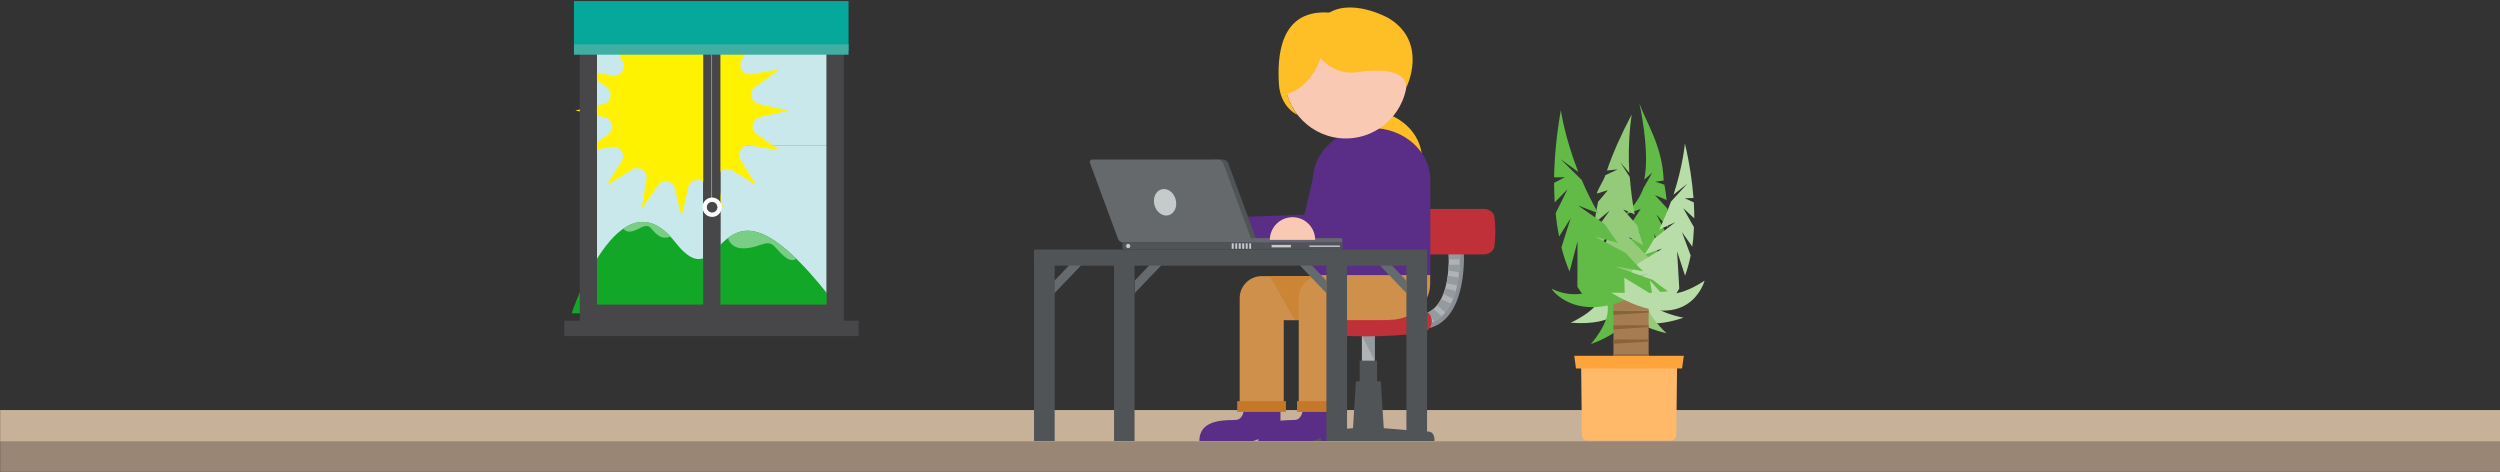 <?xml version="1.0" encoding="utf-8"?>
<!-- Generator: Adobe Illustrator 19.2.1, SVG Export Plug-In . SVG Version: 6.00 Build 0)  -->
<svg version="1.1" id="Layer_1" xmlns="http://www.w3.org/2000/svg" xmlns:xlink="http://www.w3.org/1999/xlink" x="0px" y="0px"
	 viewBox="0 0 1599.8 301.9" style="enable-background:new 0 0 1599.8 301.9;" xml:space="preserve">
<rect x="0" y="0" width="1599.8" height="301.9" fill="#333333" stroke="none"/>
<style type="text/css">
	.st0{fill:#998675;}
	.st1{fill:#C7B299;}
	.st2{fill:#B9DDA9;}
	.st3{fill:#62BB46;}
	.st4{fill:#93CB79;}
	.st5{fill:#A67C52;}
	.st6{fill:#8C6239;}
	.st7{fill:#FFB969;}
	.st8{fill:#FFA43A;}
	.st9{fill:#FDBE26;}
	.st10{fill:#898F94;}
	.st11{fill:#AFB3B6;}
	.st12{fill:#959A9E;}
	.st13{fill:#505457;}
	.st14{fill:#C03038;}
	.st15{fill:#CE904B;}
	.st16{fill:#5A2D86;}
	.st17{fill:#FAC9B4;}
	.st18{fill:#65696C;}
	.st19{fill:#C5CACB;}
	.st20{fill:#C57828;}
	.st21{fill:#CB8534;}
	.st22{fill:#656A6E;}
	.st23{fill:#C8E8EB;}
	.st24{fill:#12A727;}
	.st25{fill:#79CD85;}
	.st26{clip-path:url(#SVGID_2_);fill:#006A91;}
	.st27{clip-path:url(#SVGID_6_);fill:#006A91;}
	.st28{fill:none;}
	.st29{fill:#FFF200;}
	.st30{clip-path:url(#SVGID_10_);fill:#BA803B;}
	.st31{clip-path:url(#SVGID_10_);fill:#98918A;}
	.st32{fill:#474648;}
	.st33{clip-path:url(#SVGID_12_);fill:#F4EBC4;}
	.st34{clip-path:url(#SVGID_14_);fill:#E7F1D7;}
	.st35{clip-path:url(#SVGID_14_);fill:#F4EBC4;}
	.st36{clip-path:url(#SVGID_16_);fill:#EC1C24;}
	.st37{clip-path:url(#SVGID_18_);fill:#47C5E3;}
	.st38{clip-path:url(#SVGID_18_);fill:#86D3E9;}
	.st39{clip-path:url(#SVGID_18_);fill:#006A91;}
	.st40{clip-path:url(#SVGID_18_);fill:#FFFFFF;}
	.st41{clip-path:url(#SVGID_18_);fill:#45C4E4;}
	.st42{clip-path:url(#SVGID_18_);fill:#98918A;}
	.st43{clip-path:url(#SVGID_18_);fill:#EC1C24;}
	.st44{clip-path:url(#SVGID_18_);fill:#6C4F37;}
	.st45{clip-path:url(#SVGID_18_);fill:#BA803B;}
	.st46{clip-path:url(#SVGID_18_);fill:#908C85;}
	.st47{clip-path:url(#SVGID_18_);fill:#C0BCB8;}
	.st48{clip-path:url(#SVGID_18_);fill:#93CB7B;}
	.st49{fill:#07A89C;}
	.st50{fill:#FFFFFF;stroke:#EAEAEB;stroke-width:0.278;stroke-miterlimit:10;}
	.st51{fill:#41AEA4;}
	.st52{fill:#FFFFFF;}
</style>
<g id="Layer_2">
</g>
<rect x="0.1" y="281.9" class="st0" width="1600" height="20"/>
<rect x="0.1" y="262.4" class="st1" width="1600" height="20"/>
<g>
	<path class="st2" d="M1038.2,196c0,0-3.7,12.8-33.1,10.5c0,0,16.6-7.2,19.6-17C1027.7,179.7,1038.2,196,1038.2,196z"/>
	<path class="st3" d="M1043.8,196.9c0,0,2,13.1-25.8,23.3c0,0,12.1-13.5,10.8-23.6C1027.5,186.5,1043.8,196.9,1043.8,196.9z"/>
	<path class="st2" d="M1042.7,201.2c0,0,6.7,11.5,34.7,2.1c0,0-17.9-2.9-23.2-11.7C1048.9,182.9,1042.7,201.2,1042.7,201.2z"/>
	<path class="st4" d="M1038.2,193.1c0,0-0.5,13.3,28.3,20.2c0,0-13.6-12-13.4-22.2C1053.2,180.8,1038.2,193.1,1038.2,193.1z"/>
	<path class="st3" d="M1057.3,110.5l-5.8,10.2c-1.5,4.3-4.6,10-11.5,16.6l9.9-3.6l-6.2,9.5c-1.4,3.5-3.1,6.9-4.9,10.4l10.8-5
		l-14.1,10.8c-2.1,3.5-4.5,7.1-7,10.5c5.8-2.1,13.7-4.9,13.7-4.9l-18,10.1c-2,2.3-4.2,4.6-6.4,6.9l41.2-3.3c0,0,1.6-2.1,3.4-6.7
		l-3.9-22.6l6.5,14.4c0.9-3.6,1.6-7.8,2-12.8l-7-13.7l7.3,8.2c0.1-3.7,0-7.6-0.3-12l-8-8.7l7.5,3.2c-0.3-3.1-0.8-6.3-1.4-9.8
		l-5.8-1.9l5.3-0.8c-0.6-21.7-11.2-37.1-15.5-49.3c0,0,6.9,30.2,3.1,48.7L1057.3,110.5z"/>
	<path class="st4" d="M1036.9,103.9l6,9.4c0.6,6.7,1.6,16.4,3.2,23.9l-7.4-3.2l9,10.3c1.1,4.2,2.3,8.4,3.8,12.7l-9.3-5.4l12.1,12.6
		c1.8,4.4,3.9,8.8,6.2,13.2c-6.2-3.3-14.8-7.9-14.8-7.9l18.8,14.6c1.9,3,3.9,6,6.2,8.9l-46.6-10.8c0,0-1.5-2.7-2.8-8.2l8.4-25.2
		l-9.9,15.3c-0.4-4.2-0.5-9.2-0.1-14.9l10.4-14.5l-9.8,8.1c0.5-4.2,1.3-8.7,2.3-13.6l6.3-7.5l-7.1,2.2c0.9-3.5,4.3-8,5.5-11.8
		l7.9-3.7l-6.9,0.7c3.7-10.8,8.9-22.7,15.9-35.9c0,0-2.8,15.6-1.6,37.4L1036.9,103.9z"/>
	<g>
		<rect x="1032.5" y="254.5" class="st5" width="22.5" height="9.3"/>
		<polygon class="st6" points="1055,255.7 1032.5,257.2 1032.5,254.5 1055,254.5 		"/>
		<rect x="1032.5" y="245.2" class="st5" width="22.5" height="9.3"/>
		<polygon class="st6" points="1055,246.4 1032.5,247.9 1032.5,245.2 1055,245.2 		"/>
		<rect x="1032.5" y="235.9" class="st5" width="22.5" height="9.3"/>
		<polygon class="st6" points="1055,237.2 1032.5,238.6 1032.5,235.9 1055,235.9 		"/>
		<rect x="1032.5" y="226.6" class="st5" width="22.5" height="9.3"/>
		<polygon class="st6" points="1055,227.9 1032.5,229.3 1032.5,226.6 1055,226.6 		"/>
		<rect x="1032.5" y="217.4" class="st5" width="22.5" height="9.3"/>
		<polygon class="st6" points="1055,218.6 1032.5,220 1032.5,217.4 1055,217.4 		"/>
		<rect x="1032.5" y="208.1" class="st5" width="22.5" height="9.3"/>
		<polygon class="st6" points="1055,209.3 1032.5,210.8 1032.5,208.1 1055,208.1 		"/>
		<rect x="1032.5" y="198.8" class="st5" width="22.5" height="9.3"/>
		<polygon class="st6" points="1055,200 1032.5,201.5 1032.5,198.8 1055,198.8 		"/>
		<rect x="1032.5" y="189.5" class="st5" width="22.5" height="9.3"/>
		<polygon class="st6" points="1055,190.7 1032.5,192.2 1032.5,189.5 1055,189.5 		"/>
	</g>
	<path class="st2" d="M1079.8,117.5l-10.5,11.5c-2.1,5.7-4.6,11.8-7.6,17.9l10.3-4.7l-13.4,10.5c-1.9,3.4-4,6.8-6.2,10.1l11.7-3.9
		l-15.8,9.6c-2.6,3.4-5.4,6.8-8.5,10c6.2-1.4,14.7-3.4,14.7-3.4l-19.7,8.3c-2.4,2.2-4.8,4.3-7.4,6.3l42.9,1.4c0,0,1.9-2,4.3-6.5
		l-1.4-23.8l5.1,15.6c1.3-3.6,2.6-7.9,3.6-12.9l-5.6-15l6.6,9.3c0.6-3.8,0.9-7.9,1.1-12.4l-6.9-12.2l7.1,6.5c0-3.2-0.1-6.6-0.3-10.2
		l-5.8-2.6l5.6-0.2c-0.8-10.2-2.4-21.8-5.5-34.9c0,0-1.2,14.2-7.3,32.8L1079.8,117.5z"/>
	<path class="st3" d="M998.6,101.8l13.6,13.4c2.9,6.8,6.4,14.1,10.6,21.3l-13-5l17.1,11.9c2.6,4,5.3,8,8.3,12l-14.6-4l19.9,10.6
		c3.4,4,7.1,7.9,11,11.6c-7.7-1.3-18.2-3.2-18.2-3.2l24.6,8.8c3,2.5,6.2,4.9,9.5,7.2l-52.3,4.7c0,0-2.5-2.3-5.7-7.6l0.1-29.1
		l-5.1,19.4c-1.8-4.3-3.7-9.4-5.2-15.5l5.9-18.7l-7.4,11.8c-0.9-4.6-1.7-9.5-2.2-15l7.6-15.3l-8.2,8.4c-0.2-3.9-0.4-8.1-0.4-12.5
		l6.9-3.6l-6.9,0.1c0.2-12.5,1.5-26.8,4.3-43c0,0,2.4,17.2,11.2,39.6L998.6,101.8z"/>
	<g>
		<g>
			<g>
				<path class="st7" d="M1072.7,278.5c-0.1,1.9-1.7,3.4-3.6,3.4h-53.2c-1.9,0-3.5-1.5-3.6-3.4l-0.5-45c-0.1-1.9,1.3-3.4,3.2-3.4h55
					c1.9,0,3.3,1.5,3.2,3.4L1072.7,278.5z"/>
				<polygon class="st8" points="1076.4,235.8 1008.5,235.8 1007.4,227.7 1077.5,227.7 				"/>
			</g>
		</g>
	</g>
	<path class="st3" d="M1019.7,185.6c0,0-11.6,6.5-26.7-0.8c-0.8-0.3,15.5,23.5,53.5,4.2L1019.7,185.6z"/>
	<path class="st2" d="M1062.8,187.2c0,0,9,4.9,28-7.6c0,0-9.9,37.4-59.8,7.7l8.7,0.1l-0.3-9.7l18,11l-1.6-9.2L1062.8,187.2z"/>
</g>
<path class="st0" d="M1600.1,280.7"/>
<path class="st0" d="M0.1,280.7"/>
<path class="st0" d="M0.1,300.7"/>
<path class="st0" d="M1600.1,300.7"/>
<g>
	<g>
		<path class="st9" d="M889.5,73.6c0,0,21.6,7.4,20.7,31.6l-25.1,8.8l-14.3-32.1L889.5,73.6z"/>
		<g>
			<g>
				<path class="st10" d="M913.7,210.2c26.4-5.8,23.1-50.2,22.9-52l-6.9,0.7c0,0.4,3.7,37.8-16.6,42.3l1.5,6.8L913.7,210.2z"/>
				<path class="st11" d="M911.7,208c26.4-5.8,22.2-48,22-49.8l-6.9,0.7c0,0.4,3.7,37.8-16.6,42.3L911.7,208L911.7,208z"/>
				<g>
					<path class="st12" d="M925.7,181.2c0.3-1.6,0.6-3.2,0.8-4.7l6.9,1.2c-0.2,1.6-0.5,3.3-0.9,5L925.7,181.2z"/>
					<path class="st12" d="M926.8,173.1c0.1-1.3,0.2-2.5,0.2-3.7h7c0,1.5-0.2,3.2-0.3,4.9L926.8,173.1z"/>
					<path class="st12" d="M923.6,188.2c0.5-1.2,0.9-2.4,1.2-3.6l6.8,1.5c-0.5,1.7-1,3.4-1.7,5.1L923.6,188.2z"/>
					<path class="st12" d="M927,161.6h7c0.1,1.2,0.1,2.7,0.1,4.4h-7C927.1,164.3,927.1,162.8,927,161.6z"/>
					<path class="st12" d="M919.6,195.3c1-1.2,1.8-2.5,2.6-3.9l6.3,2.9c-1,2-2.2,3.9-3.6,5.6L919.6,195.3z"/>
					<path class="st12" d="M913.7,200c1.3-0.6,2.4-1.4,3.5-2.3l5.3,4.6c-1.4,1.3-2.9,2.4-4.7,3.4L913.7,200z"/>
				</g>
			</g>
			<rect x="871.5" y="211.9" class="st11" width="8.2" height="19.2"/>
			<polygon class="st12" points="879.6,230.6 879.6,214.7 871.5,214.7 			"/>
			<g>
				<path class="st13" d="M834,274.4c0,2.8,2.3,5.1,5.1,5.1c2.8,0,5.1-2.3,5.1-5.1c0-2.8-2.3-5.1-5.1-5.1
					C836.3,269.3,834,271.6,834,274.4z M836.8,274.4c0-1.3,1-2.3,2.3-2.3c1.3,0,2.3,1,2.3,2.3c0,1.3-1,2.3-2.3,2.3
					C837.8,276.7,836.8,275.7,836.8,274.4z"/>
			</g>
			<path class="st14" d="M839.7,213.2c23.1,2.7,46.4,2.7,69.5,0c4.5-0.5,7.6-4.5,7-8.7c-0.6-4.2-4.5-7.1-8.7-6.6
				c-21.9,2.5-44,2.5-66,0c-4.2-0.5-8.1,2.4-8.8,6.6C832.1,208.7,835.2,212.7,839.7,213.2L839.7,213.2z"/>
			<path class="st14" d="M912.9,162.7c-3.9-0.5-6.6-3.1-6.2-6c0.7-5.7,0.7-11.4,0-17l0,0c-0.3-2.9,2.3-5.6,6.2-6h35.5
				c3.9-0.4,7.6,1.8,7.9,5.1c0.8,6.3,0.8,12.6,0,18.9c-0.4,3.2-4.1,5.5-7.9,5.1H912.9z"/>
		</g>
		<g>
			<path class="st15" d="M821.5,261.9h-28.2v-71.1c0-7.8,6.3-14.1,14.1-14.1h38.8v28.2h-24.7V261.9L821.5,261.9z"/>
			<path class="st16" d="M767.5,282.2H802l5.7-2.1l-0.2,2.1h11.9v-20.4H796c0,0-0.2,6.4-4.9,6.9
				C786.5,269.2,767.5,267.1,767.5,282.2z"/>
		</g>
		<path class="st16" d="M840.1,176v-60.7c0-18.4,16.8-33.4,37.6-33.4c20.8,0,37.6,14.9,37.6,33.4V176H840.1z"/>
		<path class="st15" d="M889,204.7c14.5,0,26.2-10.3,26.2-23.1V176h-75.2v5.7v23.1H889z"/>
		<path class="st17" d="M900.5,49.3c0,21.7-17.6,39.3-39.3,39.3C839.6,88.6,822,71,822,49.3c0-21.7,17.6-39.3,39.3-39.3
			C882.9,10,900.5,27.6,900.5,49.3z"/>
		<path class="st16" d="M795.4,158.7c-5.3,0-9.7-4.2-9.9-9.6c-0.2-5.5,4.1-10.1,9.6-10.3l39.6-1.4l7.2-30.7
			c1.2-5.3,6.6-8.7,11.9-7.4c5.3,1.3,8.7,6.6,7.4,11.9l-8.9,38.1c-1,4.4-4.9,7.5-9.3,7.7l-47.2,1.6
			C795.7,158.7,795.5,158.7,795.4,158.7L795.4,158.7z"/>
		<path class="st16" d="M833.9,158.1c-5,0-9.2-3.7-9.9-8.8c-0.6-5.5,3.3-10.4,8.7-11.1l17.5-2.1l23.2-24.3c3.8-4,10.1-4.1,14.1-0.3
			c4,3.8,4.1,10.1,0.3,14l-25.7,26.9c-1.6,1.7-3.7,2.7-6,3l-21.1,2.5C834.7,158.1,834.4,158.1,833.9,158.1L833.9,158.1z"/>
		<g>
			<path class="st13" d="M802.4,155.2h-5.3c-1.3,0-2.8-1-3.2-2.2l-18-48.7c-0.5-1.2,0.2-2.2,1.5-2.2h5.3c1.3,0,2.7,1,3.2,2.2
				l18,48.7l3.6,2.2H802.4z"/>
			<g>
				<path class="st18" d="M799.3,155.2h-80.6c-1.3,0-2.7-1-3.2-2.2l-18-48.7c-0.5-1.2,0.2-2.2,1.5-2.2h80.5c1.3,0,2.7,1,3.2,2.2
					l18,48.7l3.6,2.2H799.3z"/>
				<path class="st13" d="M718.3,155.1v3.4c0,0.6,0.5,1.2,1.2,1.2h138.4c0.7,0,1.2-0.5,1.2-1.2v-3.4H718.3z"/>
				<path class="st18" d="M857.7,152.4h-57.8l4.4,2.7H859v-1.5C859,153.6,859.1,152.4,857.7,152.4z"/>
				<g>
					<rect x="799.4" y="155.7" class="st19" width="1.2" height="3.5"/>
					<rect x="797.2" y="155.7" class="st19" width="1.2" height="3.5"/>
					<rect x="794.9" y="155.7" class="st19" width="1.3" height="3.5"/>
					<rect x="792.7" y="155.7" class="st19" width="1.3" height="3.5"/>
					<rect x="790.5" y="155.7" class="st19" width="1.2" height="3.5"/>
					<rect x="788.2" y="155.7" class="st19" width="1.3" height="3.5"/>
				</g>
				<rect x="813.7" y="156.7" class="st19" width="12.4" height="1.6"/>
				<rect x="837.9" y="157.1" class="st19" width="19.5" height="0.9"/>
				<path class="st19" d="M723.3,157.4c0,0.8-0.6,1.4-1.4,1.4c-0.7,0-1.3-0.6-1.3-1.4c0-0.7,0.6-1.4,1.3-1.4
					C722.7,156.1,723.3,156.7,723.3,157.4z"/>
				<path class="st19" d="M752.3,127.5c1.3,4.6-0.7,9.1-4.4,10.2c-3.7,1.1-7.8-1.8-9.1-6.3c-1.3-4.6,0.7-9.1,4.4-10.2
					C747,120.1,751,122.9,752.3,127.5z"/>
			</g>
		</g>
		<g>
			<g>
				<path class="st13" d="M833.4,282.2c0,0-0.9-6.1,4.4-6.1c3.3,0,17.8-1.2,28-2.1l1.9-30h2.4v-13.2h11.1V244h2.4l1.9,30
					c10.2,0.9,24.7,2.1,28,2.1c5.2,0,4.4,6.1,4.4,6.1H833.4z"/>
			</g>
		</g>
		<path class="st17" d="M812.6,153.5c0-8,6.5-14.5,14.5-14.5c8,0,14.5,6.5,14.5,14.5H812.6z"/>
		<path class="st9" d="M844,36c0,0,9,12.5,24.5,10.2c15.5-2.3,30.8-1.3,31.6,9.5c0,0,14.1-28.6-11.5-44.1c0,0-25.4-14.3-40.8-1.5
			C847.7,10,833.2,15.9,844,36z"/>
		<path class="st9" d="M846.1,33.9c0,0-4.8,21-22.6,26.2c0,0,2.9,9.1,6.9,13.5c0,0-11-4.6-12-19.8c-0.9-15.2-0.9-50.3,35.5-45.4
			C852.7,7,846.1,33.9,846.1,33.9z"/>
		<rect x="791.7" y="256.7" class="st20" width="31.2" height="6.9"/>
		<polygon class="st21" points="851.5,204.7 828.5,204.7 812.6,176.7 851.5,176.7 		"/>
		<g>
			<path class="st15" d="M859.3,262.8h-28.2v-72.1c0-7.8,6.3-14.1,14.1-14.1h38.8v28.2h-24.7V262.8L859.3,262.8z"/>
			<path class="st16" d="M805.2,282.2h34.6l5.7-2.1l-0.2,2.1h11.9v-20.4h-23.5c0,0-0.2,6.4-4.8,6.9
				C824.2,269.2,805.2,267.1,805.2,282.2z"/>
		</g>
		<rect x="830" y="256.7" class="st20" width="31.2" height="6.9"/>
		<g>
			<g>
				<rect x="661.7" y="160.4" class="st13" width="13.2" height="121.8"/>
			</g>
			<g>
				<polygon class="st22" points="830.5,160.4 848.8,179.6 848.8,187.6 822.8,160.4 				"/>
				<rect x="848.8" y="160.4" class="st13" width="13.2" height="121.8"/>
			</g>
			<g>
				<polygon class="st22" points="744.4,160.4 726.1,179.6 726.1,187.6 752.1,160.4 				"/>
				<polygon class="st22" points="693.1,160.4 674.8,179.6 674.8,187.6 700.8,160.4 				"/>
				<rect x="712.9" y="160.4" class="st13" width="13.1" height="121.8"/>
			</g>
			<g>
				<polygon class="st22" points="881.7,160.4 900,179.6 900,187.6 874,160.4 				"/>
				<rect x="900" y="160.4" class="st13" width="13.2" height="121.8"/>
			</g>
			<g>
				<rect x="661.7" y="159.7" class="st13" width="251.5" height="10.3"/>
			</g>
		</g>
	</g>
</g>
<g>
	<rect x="382" y="25.9" class="st23" width="68" height="67"/>
	<rect x="461" y="25.9" class="st23" width="68" height="67"/>
	<rect x="382" y="92.9" class="st23" width="68" height="102"/>
	<rect x="461" y="92.9" class="st23" width="68" height="102"/>
	<g>
		<path class="st24" d="M539.1,200.5H365.8c0,0,30.3-91.5,66.2-45.6C466.7,199.1,454.6,86.6,539.1,200.5z"/>
		<g>
			<g>
				<path class="st25" d="M495.8,157.9c4.5,4.8,9.1,10.7,13.8,7.7c-23-22.4-35-20-43.7-13.3c0.4,1.8,2.5,7,10.7,6.6
					C486.6,158.5,490.8,152.5,495.8,157.9z"/>
			</g>
			<path class="st25" d="M399,146.2c0.4,0.8,1.6,2.5,5.1,1.9c4.6-0.8,9-5.6,12.1-2.4c2.9,3,6.5,8.5,12.9,5.6
				C418.2,139.7,408,140.1,399,146.2z"/>
		</g>
	</g>
	<g>
		<defs>
			<rect id="SVGID_1_" x="377" y="95.5" width="75.5" height="101.6"/>
		</defs>
		<clipPath id="SVGID_2_">
			<use xlink:href="#SVGID_1_"  style="overflow:visible;"/>
		</clipPath>
		<polygon class="st26" points="453.1,103.8 453.4,104.1 453.4,101.2 453.1,101.5 		"/>
	</g>
	<g>
		<defs>
			<rect id="SVGID_3_" x="377" y="95.5" width="75.5" height="101.6"/>
		</defs>
		<clipPath id="SVGID_4_">
			<use xlink:href="#SVGID_3_"  style="overflow:visible;"/>
		</clipPath>
	</g>
	<g>
		<defs>
			<rect id="SVGID_5_" x="377" y="95.5" width="75.5" height="101.6"/>
		</defs>
		<clipPath id="SVGID_6_">
			<use xlink:href="#SVGID_5_"  style="overflow:visible;"/>
		</clipPath>
		<polygon class="st27" points="452.6,101.9 452.6,102.1 452.9,102.1 452.9,101.7 452.6,101.7 		"/>
		<polygon class="st27" points="452.6,102.4 452.6,102.6 452.9,102.6 452.9,102.2 452.6,102.2 		"/>
		<polygon class="st27" points="452.6,102.9 452.6,103.1 452.9,103.1 452.9,102.7 452.6,102.7 		"/>
		<polygon class="st27" points="452.6,103.4 452.6,103.6 452.9,103.6 452.9,103.2 452.6,103.2 		"/>
	</g>
	<rect x="377" y="95.5" class="st28" width="75.5" height="101.6"/>
	<rect x="377" y="95.5" class="st28" width="75.5" height="101.6"/>
	<rect x="377" y="95.5" class="st28" width="75.5" height="101.6"/>
	<rect x="377" y="95.5" class="st28" width="75.5" height="101.6"/>
	<rect x="377" y="95.5" class="st28" width="75.5" height="101.6"/>
	<rect x="377" y="95.5" class="st28" width="75.5" height="101.6"/>
	<g>
		<defs>
			<rect id="SVGID_7_" x="377" y="95.5" width="75.5" height="101.6"/>
		</defs>
		<clipPath id="SVGID_8_">
			<use xlink:href="#SVGID_7_"  style="overflow:visible;"/>
		</clipPath>
	</g>
	<rect x="377" y="95.5" class="st28" width="75.5" height="101.6"/>
	<path class="st29" d="M486.4,74.9l17.9-4.1l-18.8-4.3c-5.1-1.2-6.5-7.8-2.2-10.9l15.6-11.3l-18,3.2c-5.2,0.9-9-4.8-6.2-9.2
		l9.7-15.5l-16.3,10.2c-4.4,2.8-10.1-1-9.3-6.1l3.1-19l-10.5,15c-3,4.3-9.8,3-10.9-2.1l-4.1-17.9l-4.3,18.8
		c-1.2,5.1-7.8,6.5-10.9,2.2L409.7,8.1l3.2,18c0.9,5.2-4.8,9-9.2,6.2l-15.5-9.7L398.3,39c2.8,4.4-1,10.1-6.1,9.3l-19-3.1l15,10.5
		c4.3,3,3,9.8-2.1,10.9l-17.9,4.1l18.8,4.3c5.1,1.2,6.5,7.8,2.2,10.9l-15.6,11.3l18-3.2c5.2-0.9,9,4.8,6.2,9.2l-9.7,15.5l16.3-10.2
		c4.4-2.8,10.1,1,9.3,6.1l-3.1,19l10.5-15c3-4.3,9.8-3,10.9,2.1l4.1,17.9l4.3-18.8c1.2-5.1,7.8-6.5,10.9-2.2l11.3,15.6l-3.2-18
		c-0.9-5.2,4.8-9,9.2-6.2l15.5,9.7l-10.2-16.3c-2.8-4.4,1-10.1,6.1-9.3l19,3.1l-15-10.5C479.9,82.8,481.2,76.1,486.4,74.9z"/>
	<g>
		<defs>
			<rect id="SVGID_9_" x="377" y="95.5" width="75.5" height="101.6"/>
		</defs>
		<clipPath id="SVGID_10_">
			<use xlink:href="#SVGID_9_"  style="overflow:visible;"/>
		</clipPath>
		<path class="st30" d="M370.8,173.4c0.2,0,0.4-0.2,0.4-0.4v-11.4c0-0.2-0.2-0.4-0.4-0.4c-0.2,0-0.4,0.2-0.4,0.4v11.4
			C370.4,173.2,370.6,173.4,370.8,173.4"/>
		<path class="st31" d="M368.5,159.5v-3.2c0-0.2,0.1-0.3,0.3-0.3c0.2,0,0.3,0.1,0.3,0.3v2.9h0.7v-2.9c0-0.2,0.1-0.3,0.3-0.3
			c0.2,0,0.3,0.1,0.3,0.3v2.9h0.7v-2.9c0-0.2,0.1-0.3,0.3-0.3c0.2,0,0.3,0.1,0.3,0.3v2.9h0.7v-2.9c0-0.2,0.1-0.3,0.3-0.3
			c0.2,0,0.3,0.1,0.3,0.3v3.2c0,0.2-0.1,0.3-0.3,0.3h-1.6l0,1.9h-0.9l0-1.9h-1.6C368.7,159.8,368.5,159.6,368.5,159.5"/>
	</g>
	<path class="st32" d="M371,13.9v192h169v-192H371z M382,25.9h68v67h-68V25.9z M450,194.9h-68v-102h68V194.9z M529,194.9h-68v-102
		h68V194.9z M529,92.9h-68v-67h68V92.9z"/>
	<g>
		<defs>
			<rect id="SVGID_11_" x="458.9" y="95.5" width="75.5" height="101.6"/>
		</defs>
		<clipPath id="SVGID_12_">
			<use xlink:href="#SVGID_11_"  style="overflow:visible;"/>
		</clipPath>
		<rect x="534.6" y="66.7" class="st33" width="3.3" height="30.2"/>
	</g>
	<g>
		<defs>
			<rect id="SVGID_13_" x="458.9" y="95.5" width="75.5" height="101.6"/>
		</defs>
		<clipPath id="SVGID_14_">
			<use xlink:href="#SVGID_13_"  style="overflow:visible;"/>
		</clipPath>
		<polygon class="st34" points="534.6,104.7 537.9,104.7 537.9,97.9 		"/>
		<polygon class="st35" points="537.9,97.9 534.6,97.9 534.6,104.7 		"/>
	</g>
	<rect x="458.9" y="95.5" class="st28" width="75.5" height="101.6"/>
	<g>
		<defs>
			<rect id="SVGID_15_" x="458.9" y="95.5" width="75.5" height="101.6"/>
		</defs>
		<clipPath id="SVGID_16_">
			<use xlink:href="#SVGID_15_"  style="overflow:visible;"/>
		</clipPath>
		<path class="st36" d="M509.7,65.2c0,0.3,0.2,0.5,0.5,0.5c0.3,0,0.5-0.2,0.5-0.5c0-0.3-0.2-0.5-0.5-0.5
			C510,64.7,509.7,64.9,509.7,65.2"/>
	</g>
	<rect x="458.9" y="95.5" class="st28" width="75.5" height="101.6"/>
	<g>
		<defs>
			<rect id="SVGID_17_" x="458.9" y="95.5" width="75.5" height="101.6"/>
		</defs>
		<clipPath id="SVGID_18_">
			<use xlink:href="#SVGID_17_"  style="overflow:visible;"/>
		</clipPath>
		<path class="st37" d="M453,101.8C453,101.8,453,101.7,453,101.8l-2.1-0.1c0,0-0.1,0-0.1,0.1v1.7c0,0,0,0.1,0.1,0.1h2
			c0,0,0.1,0,0.1-0.1V101.8z"/>
		<path class="st38" d="M450.9,103.5C450.9,103.6,450.9,103.6,450.9,103.5l2,0c0,0,0.1,0,0.1-0.1v-1.7c0,0,0-0.1-0.1,0L450.9,103.5z
			"/>
		<path class="st39" d="M450.7,104.7C450.7,104.7,450.7,104.8,450.7,104.7l-0.3,0c0,0,0,0,0,0v-0.3c0,0,0,0,0,0h0.3c0,0,0,0,0,0
			V104.7z"/>
		<path class="st39" d="M451.2,104.7C451.2,104.7,451.1,104.8,451.2,104.7l-0.3,0c0,0,0,0,0,0v-0.3c0,0,0,0,0,0h0.3c0,0,0,0,0,0
			V104.7z"/>
		<path class="st40" d="M450.9,104.5C450.9,104.5,451,104.5,450.9,104.5c0.1,0,0.1,0,0.1,0C451,104.5,451,104.6,450.9,104.5l0.1,0.1
			h0.1v0h-0.1v0V104.5C451,104.5,451,104.5,450.9,104.5C451,104.5,451,104.5,450.9,104.5C451,104.5,451,104.5,450.9,104.5
			L450.9,104.5z"/>
		<path class="st39" d="M451.6,104.7C451.6,104.7,451.6,104.8,451.6,104.7l-0.3,0c0,0,0,0,0,0v-0.3c0,0,0,0,0,0h0.3c0,0,0,0,0,0
			V104.7z"/>
		<path class="st37" d="M452.1,104.7C452.1,104.7,452.1,104.8,452.1,104.7l-0.3,0c0,0,0,0,0,0v-0.3c0,0,0,0,0,0h0.3c0,0,0,0,0,0
			V104.7z"/>
		<path class="st37" d="M452.1,105.1C452.1,105.1,452.1,105.2,452.1,105.1l-0.3,0c0,0,0,0,0,0v-0.3c0,0,0,0,0,0h0.3c0,0,0,0,0,0
			V105.1z"/>
		<path class="st37" d="M452.1,105.5C452.1,105.6,452.1,105.6,452.1,105.5l-0.3,0c0,0,0,0,0,0v-0.3c0,0,0,0,0,0h0.3c0,0,0,0,0,0
			V105.5z"/>
		<path class="st37" d="M452.1,105.9C452.1,106,452.1,106,452.1,105.9l-0.3,0c0,0,0,0,0,0v-0.3c0,0,0,0,0,0h0.3c0,0,0,0,0,0V105.9z"
			/>
		<path class="st40" d="M451.4,104.6C451.4,104.6,451.4,104.6,451.4,104.6C451.4,104.6,451.4,104.6,451.4,104.6
			C451.4,104.6,451.4,104.6,451.4,104.6C451.4,104.6,451.4,104.6,451.4,104.6L451.4,104.6L451.4,104.6L451.4,104.6l0-0.1h0.1v0
			L451.4,104.6c0.1-0.1,0.1,0,0.1,0C451.5,104.6,451.4,104.7,451.4,104.6C451.4,104.7,451.4,104.6,451.4,104.6L451.4,104.6z"/>
		<path class="st39" d="M450.7,105.1C450.7,105.1,450.7,105.2,450.7,105.1l-0.3,0c0,0,0,0,0,0v-0.3c0,0,0,0,0,0h0.3c0,0,0,0,0,0
			V105.1z"/>
		<path class="st39" d="M451.2,105.1C451.2,105.1,451.1,105.2,451.2,105.1l-0.3,0c0,0,0,0,0,0v-0.3c0,0,0,0,0,0h0.3c0,0,0,0,0,0
			V105.1z"/>
		<path class="st40" d="M450.9,105C450.9,105,451,105,450.9,105C451,105,451,105,450.9,105C451,105,451,105,450.9,105
			C451,105,451,105,450.9,105C451,105,451,105,450.9,105C451,105,451,105,450.9,105L450.9,105l0-0.1h0.1v0H451L450.9,105
			C451,104.9,451,104.9,450.9,105C451,104.9,451,104.9,450.9,105C451,105,451,105,450.9,105C451,105,451,105.1,450.9,105
			C451,105.1,450.9,105.1,450.9,105L450.9,105z"/>
		<path class="st39" d="M451.6,105.1C451.6,105.1,451.6,105.2,451.6,105.1l-0.3,0c0,0,0,0,0,0v-0.3c0,0,0,0,0,0h0.3c0,0,0,0,0,0
			V105.1z"/>
		<path class="st40" d="M451.4,105C451.4,105,451.4,105,451.4,105C451.4,105,451.4,105,451.4,105C451.4,105,451.4,105,451.4,105
			C451.4,105,451.4,105,451.4,105C451.4,105,451.4,105,451.4,105 M451.4,104.9L451.4,104.9L451.4,104.9c0,0.1,0,0.1,0,0.1
			c0,0,0,0.1-0.1,0.1c0,0-0.1,0-0.1-0.1C451.3,105,451.3,105,451.4,104.9L451.4,104.9L451.4,104.9z"/>
		<path class="st39" d="M450.7,105.5C450.7,105.6,450.7,105.6,450.7,105.5l-0.3,0c0,0,0,0,0,0v-0.3c0,0,0,0,0,0h0.3c0,0,0,0,0,0
			V105.5z"/>
		<path class="st39" d="M451.2,105.5C451.2,105.6,451.1,105.6,451.2,105.5l-0.3,0c0,0,0,0,0,0v-0.3c0,0,0,0,0,0h0.3c0,0,0,0,0,0
			V105.5z"/>
		<path class="st40" d="M451,105.3C451,105.3,451,105.3,451,105.3C451,105.3,451,105.3,451,105.3C451,105.3,451,105.4,451,105.3
			C451,105.4,451,105.3,451,105.3 M451,105.4C451,105.4,451,105.4,451,105.4C451,105.4,451,105.4,451,105.4
			C451,105.4,451,105.4,451,105.4C451,105.4,451,105.4,451,105.4 M450.9,105.4C450.9,105.4,450.9,105.4,450.9,105.4
			C450.9,105.4,450.9,105.3,450.9,105.4c0-0.1,0-0.1,0.1-0.1c0,0,0.1,0,0.1,0.1c0,0,0,0,0,0c0,0,0,0,0,0
			C451.1,105.4,451,105.5,450.9,105.4C450.9,105.5,450.9,105.4,450.9,105.4"/>
		<path class="st39" d="M451.6,105.5C451.6,105.6,451.6,105.6,451.6,105.5l-0.3,0c0,0,0,0,0,0v-0.3c0,0,0,0,0,0h0.3c0,0,0,0,0,0
			V105.5z"/>
		<path class="st40" d="M451.4,105.3C451.4,105.3,451.4,105.3,451.4,105.3C451.4,105.3,451.4,105.3,451.4,105.3
			C451.4,105.4,451.4,105.4,451.4,105.3L451.4,105.3C451.4,105.4,451.4,105.4,451.4,105.3 M451.4,105.5L451.4,105.5L451.4,105.5
			c0-0.1,0-0.1,0-0.1c0,0,0-0.1,0.1-0.1c0,0,0.1,0,0.1,0.1C451.5,105.4,451.5,105.4,451.4,105.5L451.4,105.5L451.4,105.5z"/>
		<path class="st39" d="M450.7,105.9C450.7,106,450.7,106,450.7,105.9l-0.3,0c0,0,0,0,0,0v-0.3c0,0,0,0,0,0h0.3c0,0,0,0,0,0V105.9z"
			/>
		<path class="st39" d="M451.2,105.9C451.2,106,451.1,106,451.2,105.9l-0.3,0c0,0,0,0,0,0v-0.3c0,0,0,0,0,0h0.3c0,0,0,0,0,0V105.9z"
			/>
		<path class="st40" d="M451,105.7C451,105.7,451,105.8,451,105.7c0,0.1,0,0.1,0,0.1C451,105.9,451,105.8,451,105.7
			C451,105.8,451,105.7,451,105.7 M451,105.7C451,105.7,451.1,105.7,451,105.7c0.1,0.1,0,0.2,0,0.2
			C450.9,105.9,450.9,105.8,451,105.7C450.9,105.7,450.9,105.7,451,105.7"/>
		<path class="st39" d="M451.6,105.9C451.6,106,451.6,106,451.6,105.9l-0.3,0c0,0,0,0,0,0v-0.3c0,0,0,0,0,0h0.3c0,0,0,0,0,0V105.9z"
			/>
		<path class="st39" d="M453.2,105.2C453.2,105.2,453.2,105.2,453.2,105.2l0,0.8c0,0,0,0,0,0h-0.4c0,0,0,0,0,0v-0.8c0,0,0,0,0,0
			H453.2z"/>
		<path class="st39" d="M452,100.9C452,100.9,452,100.9,452,100.9C452,100.9,452,100.9,452,100.9C452,100.8,452,100.8,452,100.9
			c0-0.1,0-0.1,0-0.1h-0.1L452,100.9L452,100.9z M451.9,100.7L451.9,100.7C452,100.7,452,100.7,451.9,100.7c0.1,0,0.1,0,0.1,0
			C452,100.7,452,100.7,451.9,100.7C452,100.7,452,100.7,451.9,100.7L451.9,100.7L451.9,100.7z M451.9,100.6
			C452,100.6,452,100.6,451.9,100.6c0.1,0,0.1,0.1,0.1,0.1c0,0,0,0,0,0.1c0,0,0.1,0.1,0.1,0.1c0,0,0,0.1,0,0.1c0,0,0,0-0.1,0h-0.1
			v-0.4H451.9z"/>
		<path class="st41" d="M570.1,121h-2.4c0,0,0-0.1,0-0.2c0-1.1-0.9-2-2.1-2s-2.1,0.9-2.1,2c0,0.1,0,0.1,0,0.2h-0.3h-10.4
			c0,0,0-0.1,0-0.2c0-1.1-0.9-2-2.1-2c-1.1,0-2.1,0.9-2.1,2c0,0.1,0,0.1,0,0.2h-2.2v-3l1.3-1.4h2.7l2.9-2.9h14.8l1.8,3.2V121z"/>
		<path class="st42" d="M549.1,120.9c0,0.9,0.8,1.6,1.7,1.6c0.9,0,1.7-0.7,1.7-1.6c0-0.9-0.8-1.6-1.7-1.6
			C549.9,119.2,549.1,120,549.1,120.9"/>
		<path class="st43" d="M365.1,168.4L365.1,168.4l-0.3-0.1l-0.1,0.3c-0.1,0.6-0.7,0.9-1.3,0.8l-1-0.3c-0.3,1.3,0.1,3.6,1.4,4
			L365.1,168.4z"/>
		<path class="st42" d="M365.1,168.4L365.1,168.4l0.3,0.1l-0.1,0.3c-0.2,0.6,0.2,1.1,0.8,1.3l1,0.3c-0.3,1.3-1.9,3.1-3.2,2.8
			L365.1,168.4z"/>
		<path class="st44" d="M365.4,168.5l2-7.4l0,0c0,0,0,0,0,0c0-0.1,0-0.3-0.2-0.3l-2.1,7.7L365.4,168.5z"/>
		<path class="st45" d="M364.8,168.4l2-7.4l0,0v0c0-0.2,0.2-0.2,0.3-0.2l-2.1,7.7L364.8,168.4z"/>
		<path class="st46" d="M367.2,160.8L367.2,160.8c0-0.5-0.1-0.8-0.3-1c-0.2-0.3-0.4-0.4-0.5-0.5c0,0,0-0.1,0-0.1l0.1-0.5l1.1,0.3
			l0.2-0.6l-1.2-0.3c-0.1,0-0.2,0-0.2,0.1h0v0l-0.1,0.3l-0.2,0.6c0,0.2,0,0.3,0.2,0.4c0,0,0.2,0.1,0.4,0.4c0.2,0.3,0.3,0.7,0.1,1.1
			l0.2,0.1l0,0L367.2,160.8z"/>
		<path class="st43" d="M367.2,160.8L367.2,160.8c0.2-0.4,0.5-0.6,0.7-0.8c0.3-0.2,0.6-0.2,0.6-0.2c0,0,0.1,0,0.1,0l0.1-0.5
			l-1.1-0.3l0.2-0.6l1.2,0.3c0.1,0,0.1,0.1,0.1,0.2l0,0l0,0l-0.1,0.3l-0.2,0.6c0,0.2-0.2,0.3-0.4,0.3c0,0-0.2,0-0.5,0.2
			c-0.3,0.2-0.6,0.5-0.7,0.9l-0.2-0.1l0,0L367.2,160.8z"/>
		<path class="st47" d="M413.5,123.3c0-4.9,4-8.9,8.8-8.9c4.9,0,8.8,4,8.8,8.9H413.5z"/>
		<path class="st48" d="M448.1,165.6c0.7-0.9,1.2-2,1.2-3.3c0-2.8-2.3-5.1-5.1-5.1c-2.8,0-5.1,2.3-5.1,5.1c0,1.3,0.5,2.4,1.2,3.3
			H448.1z"/>
		<path class="st45" d="M371.4,173.4c0.2,0,0.4-0.2,0.4-0.4v-11.4c0-0.2-0.2-0.4-0.4-0.4c-0.2,0-0.4,0.2-0.4,0.4v11.4
			C371,173.2,371.2,173.4,371.4,173.4"/>
		<path class="st42" d="M369.1,159.5v-3.2c0-0.2,0.1-0.3,0.3-0.3c0.2,0,0.3,0.1,0.3,0.3v2.9h0.7v-2.9c0-0.2,0.1-0.3,0.3-0.3
			c0.2,0,0.3,0.1,0.3,0.3v2.9h0.7v-2.9c0-0.2,0.1-0.3,0.3-0.3c0.2,0,0.3,0.1,0.3,0.3v2.9h0.7v-2.9c0-0.2,0.1-0.3,0.3-0.3
			c0.2,0,0.3,0.1,0.3,0.3v3.2c0,0.2-0.1,0.3-0.3,0.3h-1.6l0,1.9H371l0-1.9h-1.6C369.3,159.8,369.1,159.6,369.1,159.5"/>
	</g>
	<rect x="367.3" y="0.7" class="st49" width="175.7" height="31.5"/>
	<line class="st50" x1="455.5" y1="34.9" x2="455.5" y2="129.4"/>
	<rect x="367.3" y="28.4" class="st51" width="175.7" height="6.6"/>
	<rect x="361.1" y="205.2" class="st32" width="188.4" height="9.9"/>
	<g>
		<path class="st52" d="M455.7,138.8c-3.4,0-6.2-2.8-6.2-6.2c0-3.4,2.8-6.2,6.2-6.2c3.4,0,6.2,2.8,6.2,6.2
			C461.8,136.1,459.1,138.8,455.7,138.8z M455.7,129.2c-1.9,0-3.4,1.5-3.4,3.4c0,1.9,1.5,3.4,3.4,3.4c1.9,0,3.4-1.5,3.4-3.4
			C459.1,130.8,457.5,129.2,455.7,129.2z"/>
	</g>
</g>
</svg>

